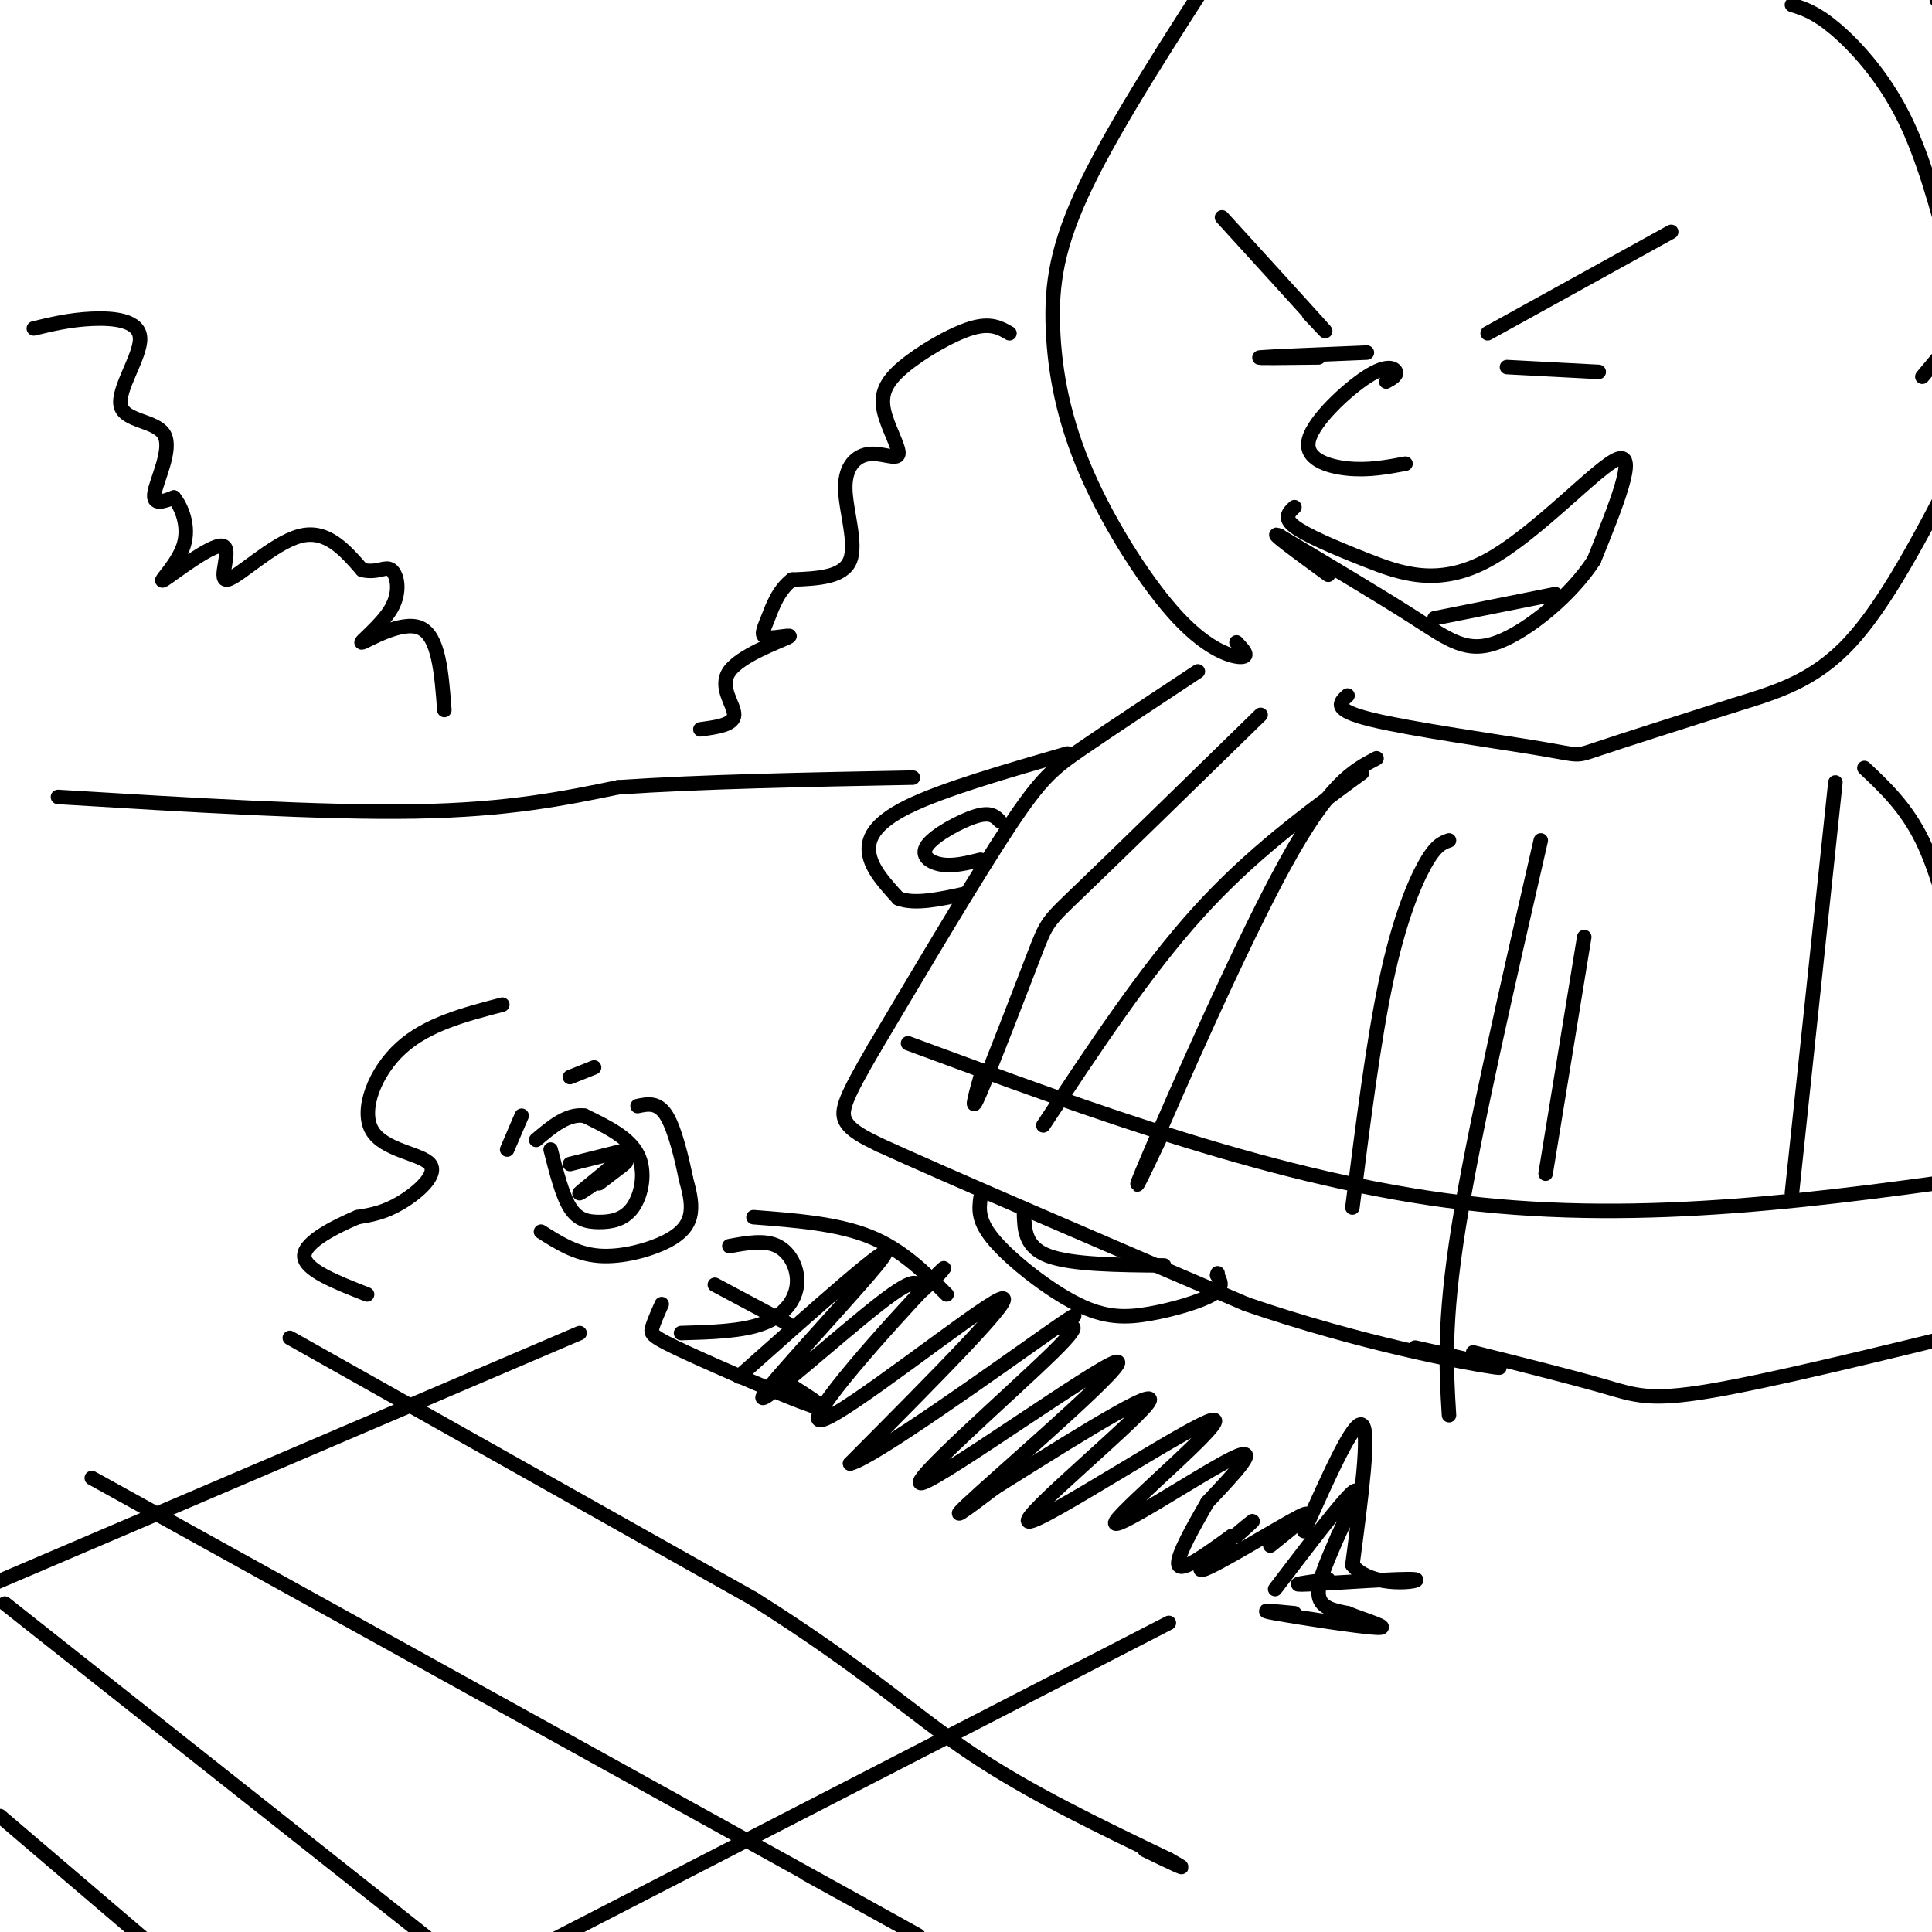 <svg viewBox='0 0 400 400' version='1.1' xmlns='http://www.w3.org/2000/svg' xmlns:xlink='http://www.w3.org/1999/xlink'><g fill='none' stroke='rgb(0,0,0)' stroke-width='3' stroke-linecap='round' stroke-linejoin='round'><path d='M120,276c0.000,0.000 -124.000,53.000 -124,53'/><path d='M242,336c0.000,0.000 -134.000,69.000 -134,69'/><path d='M19,306c67.167,37.167 134.333,74.333 159,88c24.667,13.667 6.833,3.833 -11,-6'/><path d='M114,238c1.198,4.716 2.396,9.432 4,12c1.604,2.568 3.616,2.987 6,3c2.384,0.013 5.142,-0.381 7,-3c1.858,-2.619 2.817,-7.463 1,-11c-1.817,-3.537 -6.408,-5.769 -11,-8'/><path d='M121,231c-3.500,-0.500 -6.750,2.250 -10,5'/><path d='M105,238c0.000,0.000 3.000,-7.000 3,-7'/><path d='M118,223c0.000,0.000 5.000,-2.000 5,-2'/><path d='M118,241c0.000,0.000 12.000,-3.000 12,-3'/><path d='M130,238c-1.000,1.976 -9.500,8.417 -10,9c-0.500,0.583 7.000,-4.690 9,-6c2.000,-1.310 -1.500,1.345 -5,4'/><path d='M104,208c-7.799,2.032 -15.598,4.064 -21,9c-5.402,4.936 -8.407,12.777 -6,17c2.407,4.223 10.225,4.829 12,7c1.775,2.171 -2.493,5.906 -6,8c-3.507,2.094 -6.254,2.547 -9,3'/><path d='M74,252c-4.422,1.889 -10.978,5.111 -11,8c-0.022,2.889 6.489,5.444 13,8'/><path d='M112,255c3.643,2.315 7.286,4.631 12,5c4.714,0.369 10.500,-1.208 14,-3c3.500,-1.792 4.714,-3.798 5,-6c0.286,-2.202 -0.357,-4.601 -1,-7'/><path d='M142,244c-0.778,-3.889 -2.222,-10.111 -4,-13c-1.778,-2.889 -3.889,-2.444 -6,-2'/><path d='M141,276c6.333,-0.179 12.667,-0.357 17,-2c4.333,-1.643 6.667,-4.750 7,-8c0.333,-3.250 -1.333,-6.643 -4,-8c-2.667,-1.357 -6.333,-0.679 -10,0'/><path d='M148,266c0.000,0.000 15.000,8.000 15,8'/><path d='M153,285c16.173,-14.399 32.345,-28.798 30,-25c-2.345,3.798 -23.208,25.792 -25,29c-1.792,3.208 15.488,-12.369 24,-19c8.512,-6.631 8.256,-4.315 8,-2'/><path d='M190,268c3.713,-2.967 8.995,-9.383 2,-2c-6.995,7.383 -26.268,28.565 -22,28c4.268,-0.565 32.077,-22.876 37,-25c4.923,-2.124 -13.038,15.938 -31,34'/><path d='M176,303c4.449,-0.869 31.072,-20.041 41,-27c9.928,-6.959 3.161,-1.706 3,-1c-0.161,0.706 6.283,-3.134 -2,5c-8.283,8.134 -31.292,28.242 -27,27c4.292,-1.242 35.886,-23.834 40,-25c4.114,-1.166 -19.253,19.096 -28,27c-8.747,7.904 -2.873,3.452 3,-1'/><path d='M206,308c9.963,-6.199 33.370,-21.195 32,-18c-1.370,3.195 -27.516,24.583 -25,25c2.516,0.417 33.695,-20.136 38,-21c4.305,-0.864 -18.264,17.960 -20,21c-1.736,3.040 17.361,-9.703 24,-13c6.639,-3.297 0.819,2.851 -5,9'/><path d='M250,311c-2.600,4.556 -6.600,11.444 -6,13c0.600,1.556 5.800,-2.222 11,-6'/><path d='M137,270c-0.839,1.899 -1.679,3.798 -2,5c-0.321,1.202 -0.125,1.708 7,5c7.125,3.292 21.179,9.369 26,11c4.821,1.631 0.411,-1.185 -4,-4'/><path d='M156,252c8.667,0.667 17.333,1.333 24,4c6.667,2.667 11.333,7.333 16,12'/><path d='M256,318c2.494,-2.226 4.988,-4.452 2,-2c-2.988,2.452 -11.458,9.583 -9,9c2.458,-0.583 15.845,-8.881 20,-11c4.155,-2.119 -0.923,1.940 -6,6'/><path d='M264,329c6.917,-9.083 13.833,-18.167 16,-20c2.167,-1.833 -0.417,3.583 -3,9'/><path d='M277,318c-1.622,3.889 -4.178,9.111 -4,12c0.178,2.889 3.089,3.444 6,4'/><path d='M279,334c3.583,1.476 9.542,3.167 6,3c-3.542,-0.167 -16.583,-2.190 -21,-3c-4.417,-0.810 -0.208,-0.405 4,0'/><path d='M270,317c5.167,-11.583 10.333,-23.167 12,-22c1.667,1.167 -0.167,15.083 -2,29'/><path d='M280,324c3.988,5.095 14.958,3.333 13,3c-1.958,-0.333 -16.845,0.762 -22,1c-5.155,0.238 -0.577,-0.381 4,-1'/><path d='M248,139c-9.089,6.000 -18.178,12.000 -24,16c-5.822,4.000 -8.378,6.000 -15,16c-6.622,10.000 -17.311,28.000 -28,46'/><path d='M181,217c-6.000,10.267 -7.000,12.933 -6,15c1.000,2.067 4.000,3.533 7,5'/><path d='M182,237c13.833,6.333 44.917,19.667 76,33'/><path d='M258,270c23.867,8.200 45.533,12.200 51,13c5.467,0.800 -5.267,-1.600 -16,-4'/><path d='M261,148c-14.833,14.482 -29.667,28.964 -37,36c-7.333,7.036 -7.167,6.625 -10,14c-2.833,7.375 -8.667,22.536 -11,28c-2.333,5.464 -1.167,1.232 0,-3'/><path d='M285,157c-4.867,2.556 -9.733,5.111 -19,22c-9.267,16.889 -22.933,48.111 -28,60c-5.067,11.889 -1.533,4.444 2,-3'/><path d='M300,174c-1.378,0.489 -2.756,0.978 -5,5c-2.244,4.022 -5.356,11.578 -8,24c-2.644,12.422 -4.822,29.711 -7,47'/><path d='M328,194c0.000,0.000 -8.000,49.000 -8,49'/><path d='M256,133c1.378,1.464 2.756,2.927 1,3c-1.756,0.073 -6.644,-1.246 -13,-8c-6.356,-6.754 -14.178,-18.944 -19,-30c-4.822,-11.056 -6.644,-20.976 -7,-30c-0.356,-9.024 0.756,-17.150 7,-30c6.244,-12.850 17.622,-30.425 29,-48'/><path d='M253,45c8.500,9.333 17.000,18.667 20,22c3.000,3.333 0.500,0.667 -2,-2'/><path d='M308,69c0.000,0.000 38.000,-21.000 38,-21'/><path d='M287,79c1.116,-0.614 2.233,-1.228 2,-2c-0.233,-0.772 -1.815,-1.702 -6,1c-4.185,2.702 -10.973,9.035 -12,13c-1.027,3.965 3.707,5.561 8,6c4.293,0.439 8.147,-0.281 12,-1'/><path d='M273,74c-6.833,0.083 -13.667,0.167 -12,0c1.667,-0.167 11.833,-0.583 22,-1'/><path d='M312,76c0.000,0.000 19.000,1.000 19,1'/><path d='M268,105c-1.164,1.099 -2.329,2.198 0,4c2.329,1.802 8.150,4.308 15,7c6.850,2.692 14.729,5.571 25,0c10.271,-5.571 22.935,-19.592 27,-21c4.065,-1.408 -0.467,9.796 -5,21'/><path d='M330,116c-4.619,7.190 -13.667,14.667 -20,17c-6.333,2.333 -9.952,-0.476 -17,-5c-7.048,-4.524 -17.524,-10.762 -28,-17'/><path d='M265,111c-3.000,-1.500 3.500,3.250 10,8'/><path d='M297,128c0.000,0.000 25.000,-5.000 25,-5'/><path d='M380,162c0.000,0.000 -9.000,85.000 -9,85'/><path d='M386,159c4.333,4.083 8.667,8.167 12,15c3.333,6.833 5.667,16.417 8,26'/><path d='M305,280c10.222,2.556 20.444,5.111 27,7c6.556,1.889 9.444,3.111 22,1c12.556,-2.111 34.778,-7.556 57,-13'/><path d='M60,277c0.000,0.000 96.000,54.000 96,54'/><path d='M156,331c23.111,14.533 32.889,23.867 45,32c12.111,8.133 26.556,15.067 41,22'/><path d='M242,385c6.000,3.333 0.500,0.667 -5,-2'/><path d='M1,332c0.000,0.000 91.000,72.000 91,72'/><path d='M0,376c0.000,0.000 34.000,29.000 34,29'/><path d='M7,68c3.739,-0.897 7.478,-1.794 12,-2c4.522,-0.206 9.828,0.279 10,4c0.172,3.721 -4.789,10.678 -4,14c0.789,3.322 7.328,3.010 9,6c1.672,2.990 -1.522,9.283 -2,12c-0.478,2.717 1.761,1.859 4,1'/><path d='M36,103c1.520,1.839 3.318,5.935 2,10c-1.318,4.065 -5.754,8.097 -4,7c1.754,-1.097 9.697,-7.325 12,-7c2.303,0.325 -1.034,7.203 1,7c2.034,-0.203 9.438,-7.487 15,-9c5.562,-1.513 9.281,2.743 13,7'/><path d='M75,118c3.226,0.738 4.790,-0.915 6,0c1.210,0.915 2.067,4.400 0,8c-2.067,3.600 -7.056,7.315 -6,7c1.056,-0.315 8.159,-4.662 12,-3c3.841,1.662 4.421,9.331 5,17'/><path d='M12,165c27.333,1.667 54.667,3.333 74,3c19.333,-0.333 30.667,-2.667 42,-5'/><path d='M128,163c17.167,-1.167 39.083,-1.583 61,-2'/><path d='M209,69c-1.951,-1.131 -3.902,-2.261 -8,-1c-4.098,1.261 -10.342,4.914 -14,8c-3.658,3.086 -4.729,5.604 -4,9c0.729,3.396 3.259,7.670 3,9c-0.259,1.330 -3.307,-0.283 -6,0c-2.693,0.283 -5.033,2.461 -5,7c0.033,4.539 2.438,11.440 1,15c-1.438,3.560 -6.719,3.780 -12,4'/><path d='M164,120c-2.869,2.167 -4.041,5.585 -5,8c-0.959,2.415 -1.704,3.827 0,4c1.704,0.173 5.859,-0.892 4,0c-1.859,0.892 -9.731,3.740 -12,7c-2.269,3.260 1.066,6.931 1,9c-0.066,2.069 -3.533,2.534 -7,3'/><path d='M203,248c-0.305,2.418 -0.609,4.836 3,9c3.609,4.164 11.132,10.075 17,13c5.868,2.925 10.080,2.864 15,2c4.920,-0.864 10.549,-2.533 13,-4c2.451,-1.467 1.726,-2.734 1,-4'/><path d='M252,264c0.167,-0.667 0.083,-0.333 0,0'/><path d='M212,251c0.083,3.583 0.167,7.167 5,9c4.833,1.833 14.417,1.917 24,2'/><path d='M221,156c-12.911,3.733 -25.822,7.467 -33,11c-7.178,3.533 -8.622,6.867 -8,10c0.622,3.133 3.311,6.067 6,9'/><path d='M186,186c3.333,1.333 8.667,0.167 14,-1'/><path d='M207,170c-0.940,-0.976 -1.881,-1.952 -5,-1c-3.119,0.952 -8.417,3.833 -10,6c-1.583,2.167 0.548,3.619 3,4c2.452,0.381 5.226,-0.310 8,-1'/><path d='M279,144c-1.655,1.488 -3.310,2.976 5,5c8.310,2.024 26.583,4.583 35,6c8.417,1.417 6.976,1.690 12,0c5.024,-1.690 16.512,-5.345 28,-9'/><path d='M359,146c8.711,-2.689 16.489,-4.911 24,-13c7.511,-8.089 14.756,-22.044 22,-36'/><path d='M371,1c2.467,0.778 4.933,1.556 9,5c4.067,3.444 9.733,9.556 14,18c4.267,8.444 7.133,19.222 10,30'/><path d='M403,72c0.000,0.000 -5.000,6.000 -5,6'/><path d='M401,0c0.000,0.000 6.000,6.000 6,6'/><path d='M319,174c-6.917,30.083 -13.833,60.167 -17,80c-3.167,19.833 -2.583,29.417 -2,39'/><path d='M282,160c-11.500,8.417 -23.000,16.833 -34,29c-11.000,12.167 -21.500,28.083 -32,44'/><path d='M188,216c38.583,14.250 77.167,28.500 115,33c37.833,4.500 74.917,-0.750 112,-6'/></g>
</svg>